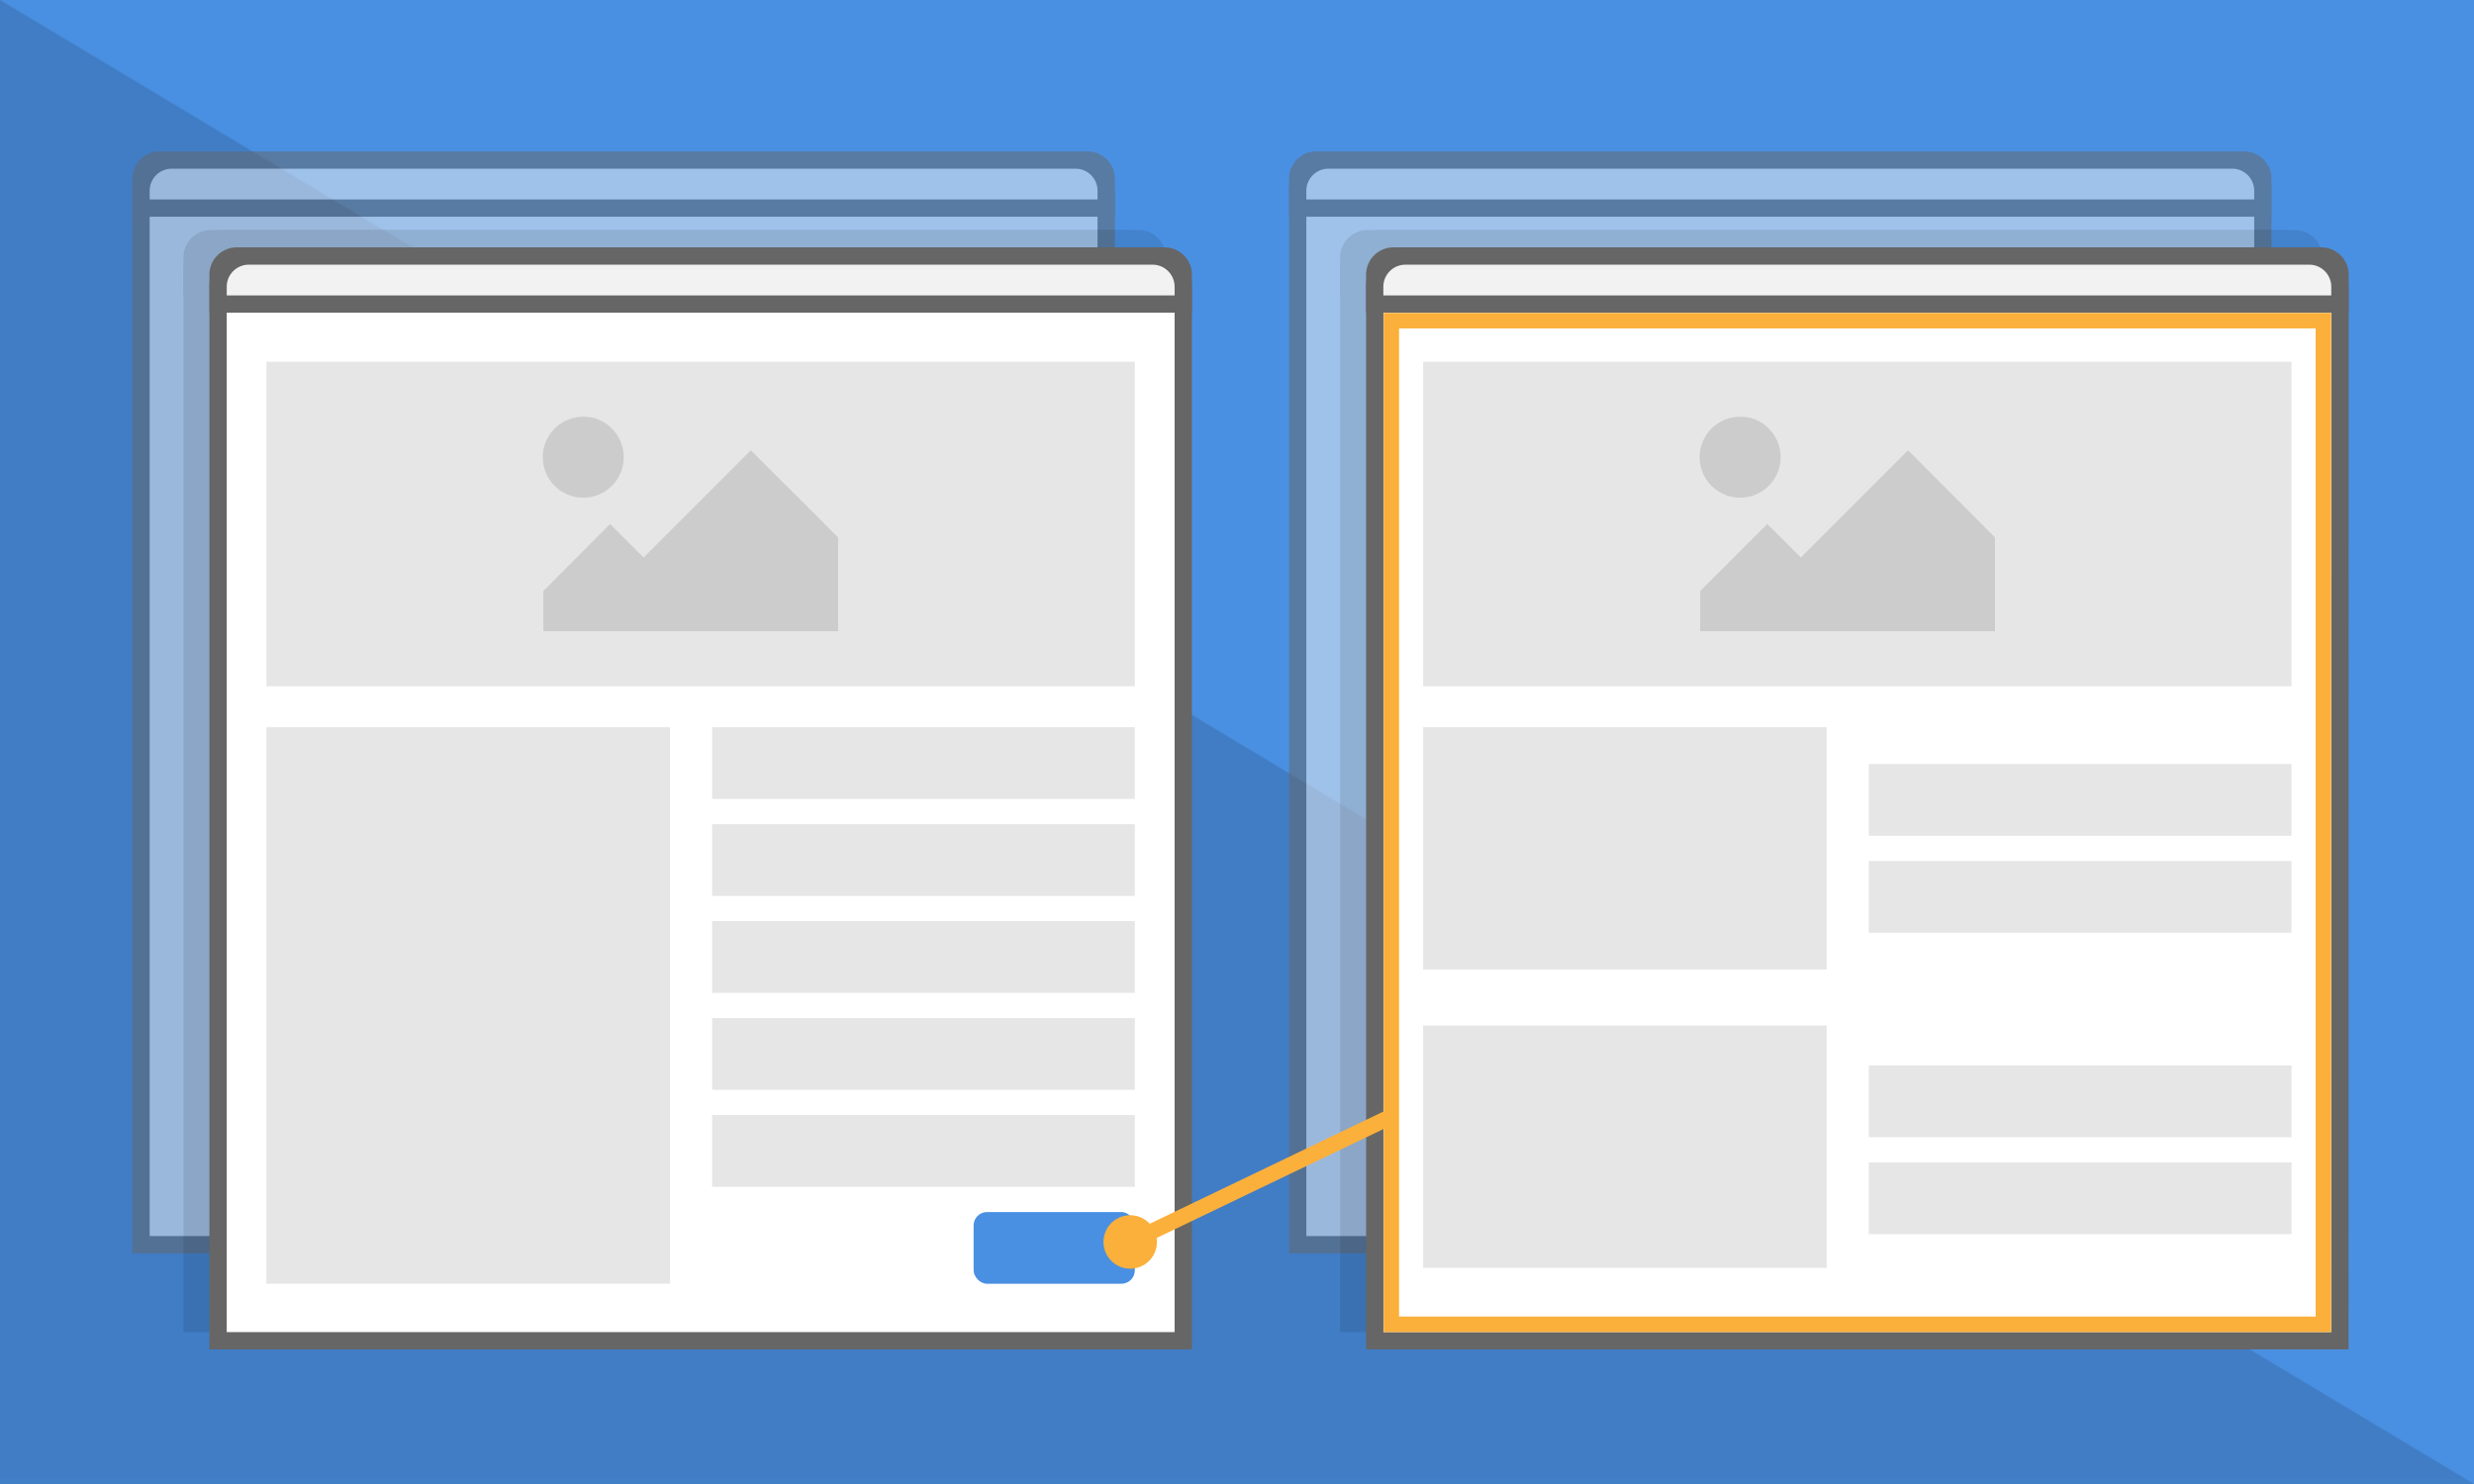 <svg xmlns="http://www.w3.org/2000/svg" viewBox="0 0 470 282"><rect x="0" y="0" width="470" height="282" fill="#333333" stroke="none"/><defs><style>.cls-1{isolation:isolate;}.cls-2{opacity:0.1;mix-blend-mode:multiply;}.cls-3{fill:#4a90e2;}.cls-4{opacity:0.12;}.cls-5{opacity:0.51;}.cls-6{fill:#f2f2f2;}.cls-6,.cls-8{stroke:#666;}.cls-11,.cls-6,.cls-7,.cls-8{stroke-miterlimit:10;}.cls-6,.cls-7,.cls-8{stroke-width:3.29px;}.cls-7{stroke:#000;}.cls-8{fill:#fff;}.cls-9{fill:#e6e6e6;}.cls-10{fill:#ccc;}.cls-11{fill:none;stroke:#fbb03b;stroke-width:3px;}.cls-12{fill:#fbb03b;}</style></defs><title>process-wireframing</title><g class="cls-1"><g id="Layer_1" data-name="Layer 1"><g class="cls-2"><rect x="-1.05" y="-1.05" width="470" height="282"/></g><rect class="cls-3" width="470" height="282"/><g class="cls-2"><polygon class="cls-4" points="468.95 280.95 -1.05 280.95 -1.05 -1.05 468.95 280.95"/></g><polygon class="cls-4" points="470 282 0 282 0 0 470 282"/><g class="cls-5"><path class="cls-6" d="M30.34,30.41H206.6A3.55,3.55,0,0,1,210.15,34V236.53a0,0,0,0,1,0,0H26.79a0,0,0,0,1,0,0V34A3.55,3.55,0,0,1,30.34,30.41Z"/><path class="cls-6" d="M204.31,30.41H32.63a5.84,5.84,0,0,0-5.84,5.84v3.29H210.15V36.25A5.84,5.84,0,0,0,204.31,30.41Z"/></g><g class="cls-2"><path class="cls-7" d="M219.86,251.49H36.5V48.92A3.55,3.55,0,0,1,40,45.36H216.3a3.55,3.55,0,0,1,3.55,3.55Z"/><path class="cls-7" d="M214,45.36H42.33A5.84,5.84,0,0,0,36.5,51.2v3.29H219.86V51.2A5.84,5.84,0,0,0,214,45.36Z"/></g><path class="cls-8" d="M224.79,254.78H41.43V52.2A3.55,3.55,0,0,1,45,48.65H221.24a3.55,3.55,0,0,1,3.55,3.55Z"/><path class="cls-6" d="M219,48.65H47.27a5.84,5.84,0,0,0-5.84,5.84v3.29H224.79V54.49A5.84,5.84,0,0,0,219,48.65Z"/><rect class="cls-9" x="50.62" y="68.73" width="164.97" height="61.68"/><rect class="cls-9" x="50.62" y="138.19" width="76.66" height="105.75"/><rect class="cls-9" x="135.28" y="138.19" width="80.31" height="13.63"/><rect class="cls-9" x="135.28" y="156.62" width="80.31" height="13.63"/><rect class="cls-9" x="135.28" y="175.04" width="80.31" height="13.63"/><rect class="cls-9" x="135.28" y="193.47" width="80.31" height="13.63"/><rect class="cls-9" x="135.28" y="211.89" width="80.31" height="13.63"/><rect class="cls-3" x="184.96" y="230.32" width="30.63" height="13.63" rx="2.55" ry="2.55"/><path class="cls-10" d="M116.22,81.42a7.69,7.69,0,1,1-5.41-2.23A7.37,7.37,0,0,1,116.22,81.42Zm43,20.7v17.83h-56v-7.64L115.9,99.57l6.37,6.37,20.38-20.38Z"/><g class="cls-5"><path class="cls-6" d="M250.08,30.41H426.34A3.55,3.55,0,0,1,429.89,34V236.53a0,0,0,0,1,0,0H246.53a0,0,0,0,1,0,0V34A3.55,3.55,0,0,1,250.08,30.41Z"/><path class="cls-6" d="M424,30.41H252.37a5.84,5.84,0,0,0-5.84,5.84v3.29H429.89V36.25A5.84,5.84,0,0,0,424,30.41Z"/></g><g class="cls-2"><path class="cls-7" d="M439.6,251.49H256.24V48.92a3.55,3.55,0,0,1,3.55-3.55H436a3.55,3.55,0,0,1,3.55,3.55Z"/><path class="cls-7" d="M433.76,45.36H262.07a5.84,5.84,0,0,0-5.84,5.84v3.29H439.6V51.2A5.84,5.84,0,0,0,433.76,45.36Z"/></g><path class="cls-8" d="M444.53,254.78H261.17V52.2a3.55,3.55,0,0,1,3.55-3.55H441a3.55,3.55,0,0,1,3.55,3.55Z"/><path class="cls-6" d="M438.69,48.65H267a5.84,5.84,0,0,0-5.84,5.84v3.29H444.53V54.49A5.84,5.84,0,0,0,438.69,48.65Z"/><rect class="cls-9" x="270.36" y="68.73" width="164.97" height="61.68"/><rect class="cls-9" x="270.36" y="138.19" width="76.66" height="46.06"/><rect class="cls-9" x="270.36" y="194.87" width="76.66" height="46.06"/><rect class="cls-9" x="355.02" y="145.19" width="80.31" height="13.63"/><rect class="cls-9" x="355.02" y="163.62" width="80.31" height="13.63"/><rect class="cls-9" x="355.02" y="202.47" width="80.31" height="13.63"/><rect class="cls-9" x="355.02" y="220.89" width="80.31" height="13.63"/><path class="cls-10" d="M336,81.42a7.69,7.69,0,1,1-5.41-2.23A7.37,7.37,0,0,1,336,81.42Zm43,20.7v17.83h-56v-7.64l12.74-12.74,6.37,6.37,20.38-20.38Z"/><line class="cls-11" x1="214.49" y1="236.1" x2="264.89" y2="211.89"/><circle class="cls-12" cx="214.72" cy="235.99" r="5.08" transform="translate(-81.02 116.27) rotate(-25.66)"/><path class="cls-12" d="M439.91,62.41V250.18H265.79V62.41H439.91m2.95-2.95h-180V253.13h180V59.46Z"/></g></g></svg>